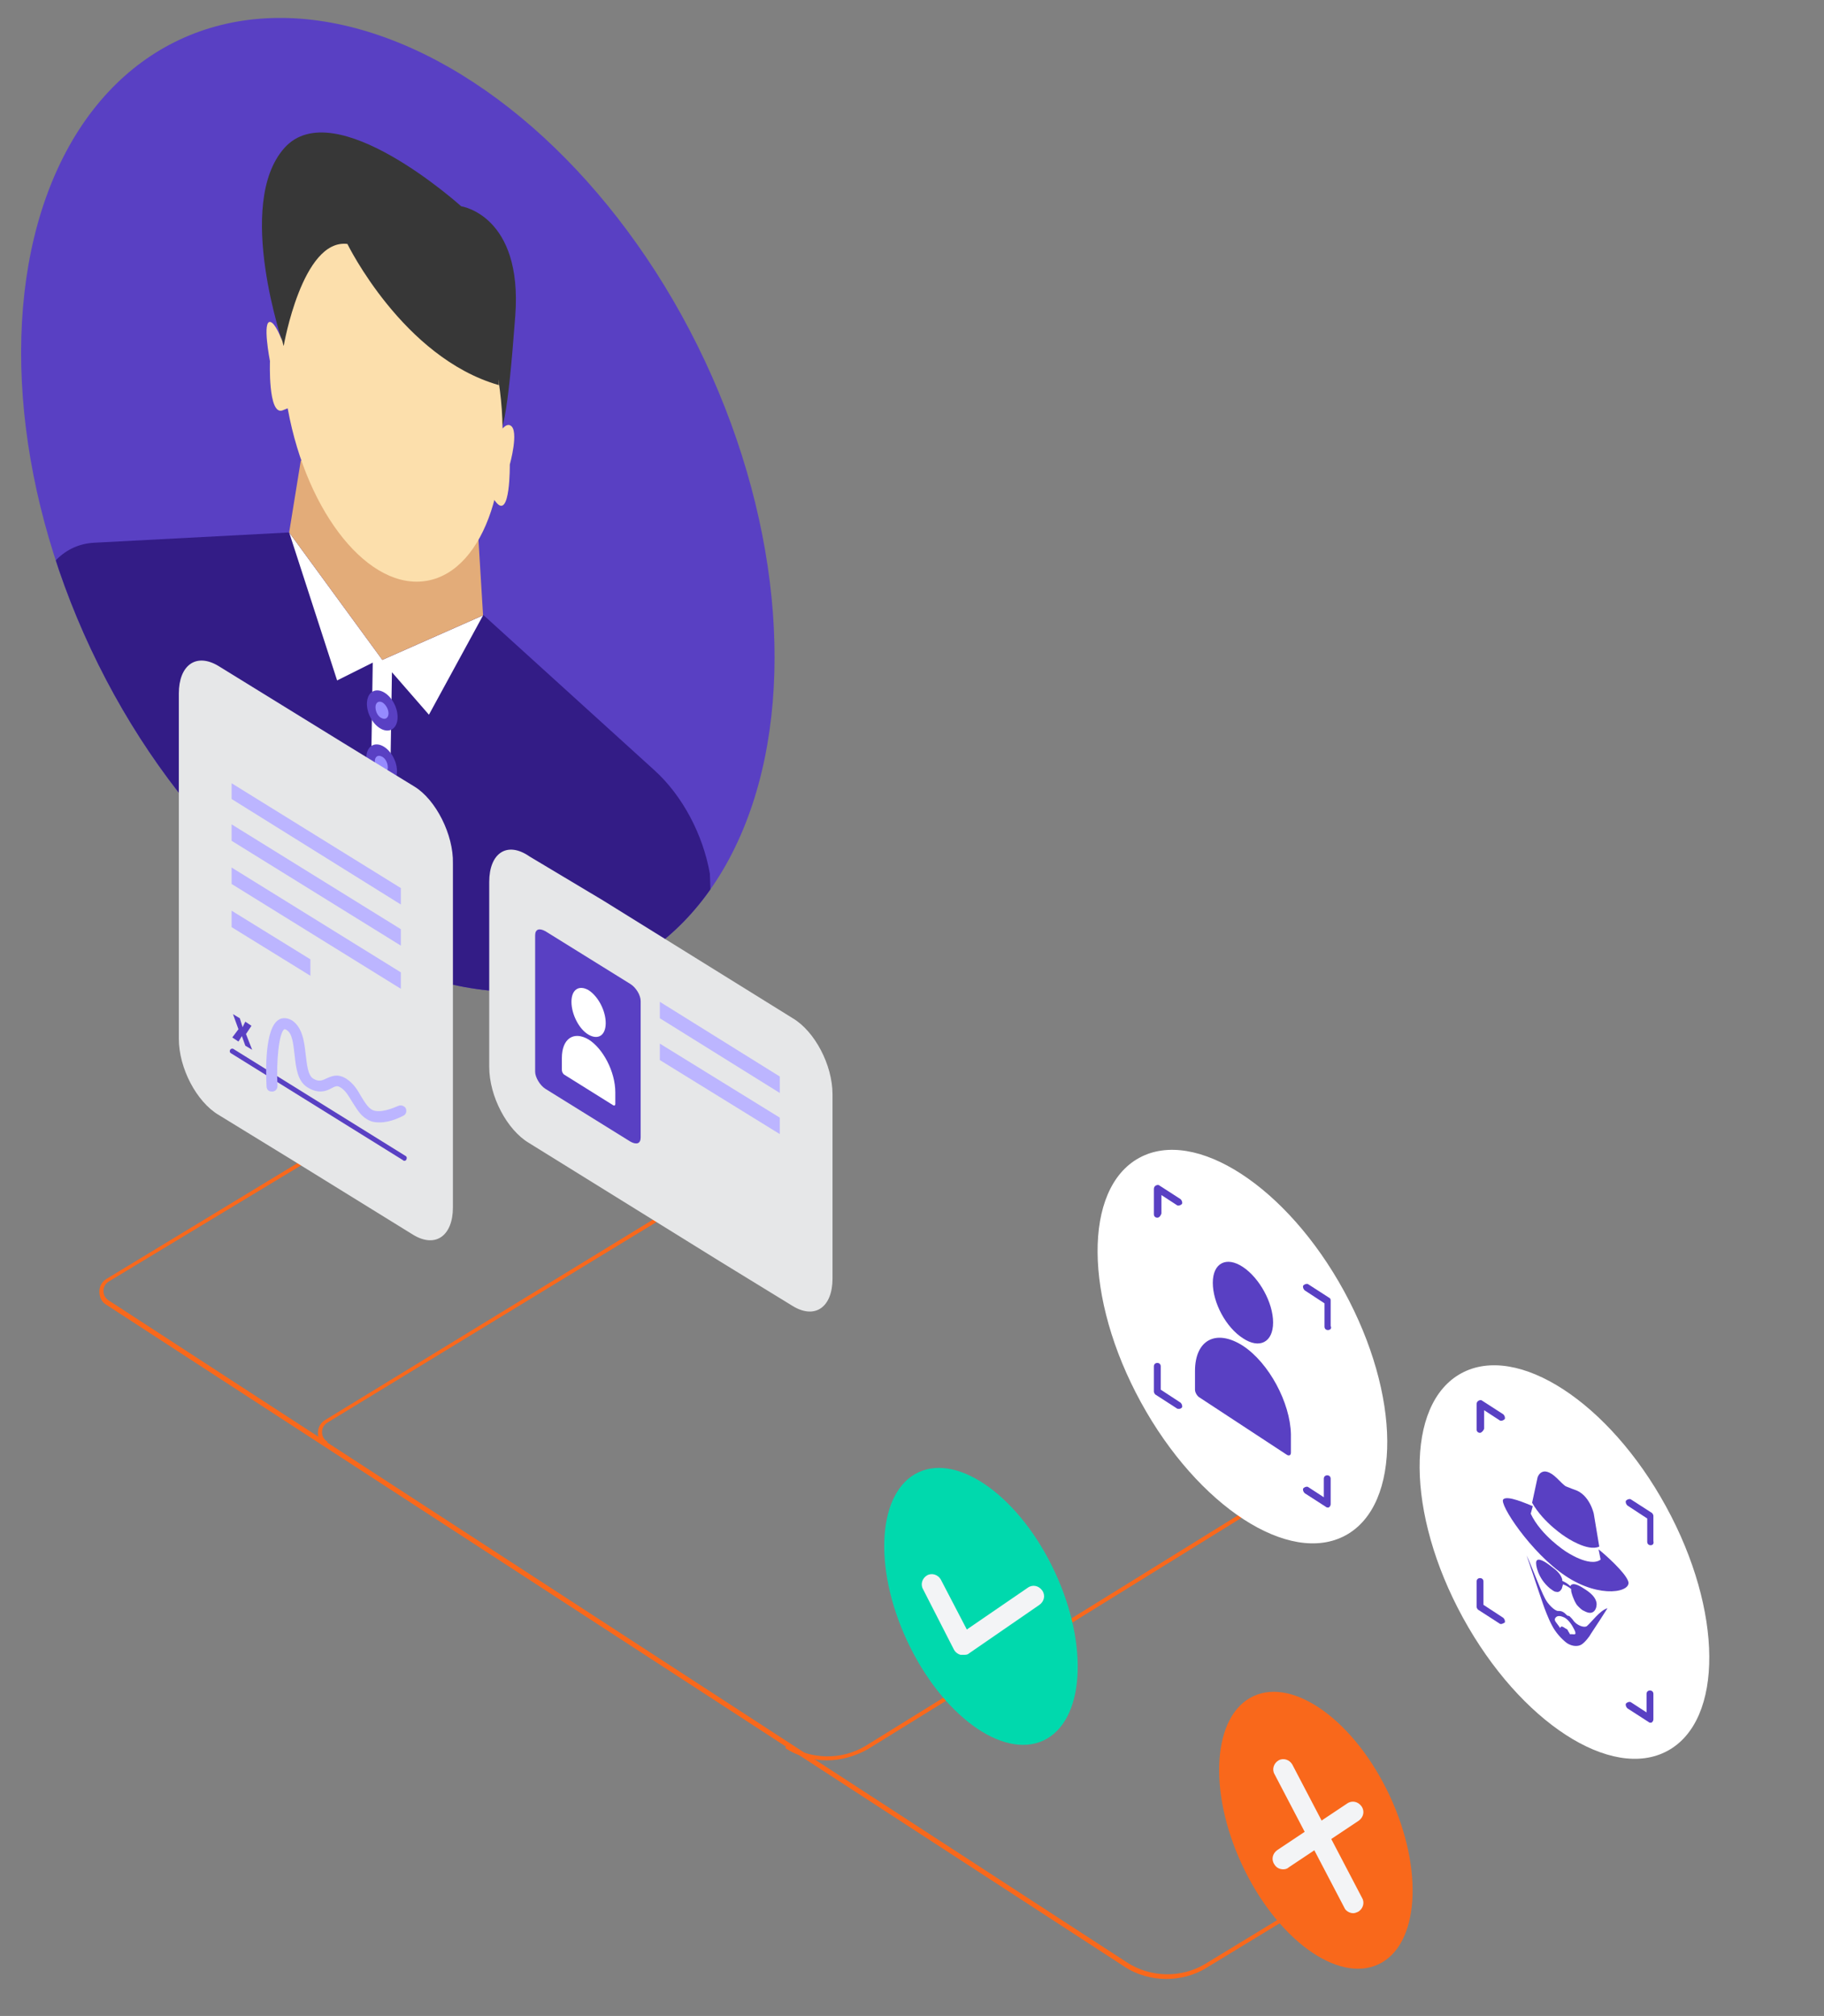 <?xml version="1.0" encoding="utf-8"?>
<!-- Generator: Adobe Illustrator 23.0.4, SVG Export Plug-In . SVG Version: 6.00 Build 0)  -->
<svg version="1.1" id="Layer_1" xmlns="http://www.w3.org/2000/svg" xmlns:xlink="http://www.w3.org/1999/xlink" x="0px" y="0px"
	 viewBox="0 0 266.2 294.2" style="enable-background:new 0 0 266.2 294.2;" xml:space="preserve">
<rect x="0" y="0" width="266.2" height="294.2" fill="#808080" stroke="none"/>
<style type="text/css">
	.st0{fill:#F9681B;}
	.st1{fill:#5940C3;}
	.st2{clip-path:url(#SVGID_1_);}
	.st3{fill:#331C86;}
	.st4{fill:#FFFFFF;}
	.st5{fill:#968BFF;}
	.st6{fill:#E3AC79;}
	.st7{fill:#373737;}
	.st8{fill:#FCDFAC;}
	.st9{fill:#E6E7E8;}
	.st10{fill:#BCB5FF;}
	.st11{fill:#00D9AD;}
	.st12{fill:#F3F4F6;}
</style>
<path class="st0" d="M170.2,288.8c-2.1,0-4.3-0.6-6.1-1.8L15.5,190.4c-0.7-0.4-1-1.2-1-1.9c0-0.8,0.4-1.5,1.1-1.9L58,160.9l0.3,0.5
	L15.9,187c-0.5,0.3-0.8,0.8-0.8,1.4c0,0.6,0.3,1.1,0.8,1.4l148.6,96.6c3.4,2.2,7.9,2.3,11.4,0.2l24.8-15.1l0.3,0.5l-24.8,15.1
	C174.3,288.3,172.2,288.8,170.2,288.8z"/>
<path class="st0" d="M47.4,211c-0.7-0.4-1-1.2-1-1.9c0-0.8,0.4-1.5,1.1-1.9L110,169l0.3,0.5l-62.5,38.1c-0.5,0.3-0.8,0.8-0.8,1.4
	c0,0.6,0.3,1.1,0.8,1.4L47.4,211z"/>
<path class="st0" d="M120.7,256.9c-2.1,0-4.3-0.6-6.1-1.8l0.3-0.5c3.4,2.2,7.9,2.3,11.4,0.2l68-42.1l0.3,0.5l-68,42.1
	C124.8,256.3,122.7,256.9,120.7,256.9z"/>
<g>
	<ellipse transform="matrix(0.905 -0.425 0.425 0.905 -25.84 31.673)" class="st1" cx="58.1" cy="73.7" rx="49.5" ry="75"/>
	<g>
		<defs>
			
				<ellipse id="SVGID_80_" transform="matrix(0.905 -0.425 0.425 0.905 -25.84 31.673)" cx="58.1" cy="73.7" rx="49.5" ry="75"/>
		</defs>
		<clipPath id="SVGID_1_">
			<use xlink:href="#SVGID_80_"  style="overflow:visible;"/>
		</clipPath>
		<g class="st2">
			<path class="st3" d="M4.1,109l1.2-21.4c1-5,4.2-8.2,8.5-8.4l28.5-1.5l28.3,12.1l24.9,22.6c4.1,3.7,7.1,9.4,8.1,15.1l0.9,24.2
				c0.2,5.7-3.5,8.8-8,6.9l-84.6-36.2C7.3,120.5,3.8,114.4,4.1,109z"/>
			<polygon class="st4" points="42.2,77.7 55.8,96.3 70.5,89.8 62.6,104.3 57.2,98.1 56.9,117.3 54.1,116.1 54.4,96.7 49.2,99.3 			
				"/>
			<ellipse transform="matrix(0.905 -0.425 0.425 0.905 -38.783 33.548)" class="st1" cx="55.8" cy="103.7" rx="2" ry="3.1"/>
			<path class="st5" d="M56.7,104.1c0,0.6-0.4,1-1,0.7c-0.5-0.2-0.9-0.9-0.9-1.6c0-0.6,0.4-1,1-0.7
				C56.3,102.8,56.7,103.5,56.7,104.1z"/>
			<ellipse transform="matrix(0.905 -0.425 0.425 0.905 -42.141 34.241)" class="st1" cx="55.7" cy="111.6" rx="2" ry="3.1"/>
			<path class="st5" d="M56.6,112c0,0.6-0.4,1-1,0.7c-0.5-0.2-0.9-0.9-0.9-1.6c0-0.6,0.4-1,1-0.7C56.2,110.6,56.6,111.3,56.6,112z"
				/>
			<polygon class="st6" points="70.5,89.8 55.8,96.3 42.2,77.7 43.9,67.2 69.8,78.3 			"/>
			<path class="st7" d="M41.4,50.5c0,0-7.2-20.7,0.1-28.9s25.8,8.5,25.8,8.5s9,1.3,7.9,16c-1.1,14.7-1.9,18.4-3.3,18
				C70.4,63.7,41.4,50.5,41.4,50.5z"/>
			<ellipse transform="matrix(0.984 -0.181 0.181 0.984 -9.326 11.26)" class="st8" cx="57.2" cy="56.9" rx="15.5" ry="28.3"/>
			<path class="st8" d="M42.6,54.1c0,0-1.8-6.7-3.1-7.1c-1.3-0.4-0.1,5.7-0.1,5.7s-0.3,7.9,1.8,7.2l2-0.8L42.6,54.1z"/>
			<path class="st8" d="M71.2,66.4c0,0,2-5.1,3.3-4.3c1.3,0.7-0.1,5.7-0.1,5.7s0.1,8.1-2,5.5l-2-2.5L71.2,66.4z"/>
			<path class="st7" d="M41.4,50.5c0,0,2.7-15.7,9.3-14.9c0,0,8.1,16.6,22.1,20.6l-0.3-12.4L62.4,29.9L48.6,24l-7.3,12.8
				C41.3,36.9,40.4,47.7,41.4,50.5z"/>
		</g>
	</g>
</g>
<g>
	
		<ellipse transform="matrix(0.877 -0.48 0.48 0.877 -72.085 111.257)" class="st4" cx="181.4" cy="196.5" rx="16.9" ry="31.4"/>
	<g>
		<g>
			<path class="st1" d="M181.4,195.3c2.4,1.6,4.4,0.6,4.4-2.3c0-2.9-2-6.5-4.4-8.1c-2.4-1.6-4.4-0.6-4.4,2.3
				C177,190.1,178.9,193.7,181.4,195.3z"/>
			<path class="st1" d="M181.4,196.4c-3.9-2.5-7-0.9-7,3.7v2.7c0,0.4,0.3,0.9,0.6,1.1l12.8,8.4c0.3,0.2,0.6,0.1,0.6-0.3v-2.7
				C188.3,204.7,185.2,198.9,181.4,196.4z"/>
		</g>
		<g>
			<path class="st1" d="M193.8,194.1c-0.3,0-0.5-0.2-0.5-0.5v-3.4l-2.9-1.9c-0.2-0.2-0.3-0.5-0.2-0.7c0.2-0.2,0.5-0.3,0.7-0.2l3.1,2
				c0.2,0.1,0.2,0.3,0.2,0.4v3.7C194.4,193.9,194.1,194.1,193.8,194.1z"/>
			<path class="st1" d="M193.8,220c-0.1,0-0.2,0-0.3-0.1l-3.1-2c-0.2-0.2-0.3-0.5-0.2-0.7c0.2-0.2,0.5-0.3,0.7-0.2l2.3,1.5v-2.7
				c0-0.3,0.2-0.5,0.5-0.5s0.5,0.2,0.5,0.5v3.7c0,0.2-0.1,0.4-0.3,0.5C194,220,193.9,220,193.8,220z"/>
			<path class="st1" d="M172,205.6c-0.1,0-0.2,0-0.3-0.1l-3.1-2c-0.1-0.1-0.2-0.3-0.2-0.4v-3.7c0-0.3,0.2-0.5,0.5-0.5
				s0.5,0.2,0.5,0.5v3.4l2.9,1.9c0.2,0.2,0.3,0.5,0.2,0.7C172.3,205.6,172.2,205.6,172,205.6z"/>
			<path class="st1" d="M168.9,177.7c-0.3,0-0.5-0.2-0.5-0.5v-3.7c0-0.2,0.1-0.4,0.3-0.5c0.2-0.1,0.4-0.1,0.5,0l3.1,2
				c0.2,0.2,0.3,0.5,0.2,0.7c-0.2,0.2-0.5,0.3-0.7,0.2l-2.3-1.5v2.7C169.4,177.4,169.2,177.7,168.9,177.7z"/>
		</g>
	</g>
</g>
<g>
	
		<ellipse transform="matrix(0.877 -0.48 0.48 0.877 -81.378 137.721)" class="st4" cx="228.4" cy="227.9" rx="16.9" ry="31.4"/>
	<g>
		<g>
			<path class="st1" d="M240.9,225.5c-0.3,0-0.5-0.2-0.5-0.5v-3.4l-2.9-1.9c-0.2-0.2-0.3-0.5-0.2-0.7c0.2-0.2,0.5-0.3,0.7-0.2l3.1,2
				c0.1,0.1,0.2,0.3,0.2,0.4v3.7C241.4,225.3,241.2,225.5,240.9,225.5z"/>
			<path class="st1" d="M240.9,251.4c-0.1,0-0.2,0-0.3-0.1l-3.1-2c-0.2-0.2-0.3-0.5-0.2-0.7c0.2-0.2,0.5-0.3,0.7-0.2l2.3,1.5v-2.7
				c0-0.3,0.2-0.5,0.5-0.5s0.5,0.2,0.5,0.5v3.7c0,0.2-0.1,0.4-0.3,0.5C241.1,251.4,241,251.4,240.9,251.4z"/>
			<path class="st1" d="M219.1,237c-0.1,0-0.2,0-0.3-0.1l-3.1-2c-0.1-0.1-0.2-0.3-0.2-0.4v-3.7c0-0.3,0.2-0.5,0.5-0.5
				s0.5,0.2,0.5,0.5v3.4l2.9,1.9c0.2,0.2,0.3,0.5,0.2,0.7C219.4,236.9,219.2,237,219.1,237z"/>
			<path class="st1" d="M216,209.1c-0.3,0-0.5-0.2-0.5-0.5v-3.7c0-0.2,0.1-0.4,0.3-0.5c0.2-0.1,0.4-0.1,0.5,0l3.1,2
				c0.2,0.2,0.3,0.5,0.2,0.7c-0.2,0.2-0.5,0.3-0.7,0.2l-2.3-1.5v2.7C216.5,208.8,216.2,209.1,216,209.1z"/>
		</g>
		<g>
			<g>
				<g>
					<path class="st1" d="M228.5,224.3c0,0,3.2,2.2,4.9,1.4l-0.8-4.8c0,0-0.6-2.8-2.8-3.5c-0.6-0.2-1-0.4-1.3-0.5
						c-0.3-0.2-0.7-0.6-1.3-1.2c-2.2-2.1-2.8-0.1-2.8-0.1l-0.8,3.7C225.3,222.3,228.5,224.3,228.5,224.3z"/>
					<path class="st1" d="M228.5,230c5.1,3.4,9.8,2.3,9.1,0.7c-0.5-1.3-3.3-3.8-4.3-4.6l0.3,1.5c-1.6,1.2-5.1-1.2-5.1-1.2
						s-3.6-2.3-5.1-5.5l0.3-1.1c-1-0.4-3.7-1.6-4.3-1C218.7,219.4,223.4,226.6,228.5,230z"/>
				</g>
				<path class="st1" d="M233,233.9c-0.2-1.1-1.4-1.8-2.2-2.3c-0.7-0.4-1.3-0.6-1.6-0.2c0,0,0,0,0,0c0,0,0,0.1,0,0.1
					c-0.5-0.5-1-0.7-1.2-0.8c0-0.1,0-0.1,0-0.2c0,0,0,0,0,0c-0.2-0.8-0.9-1.4-1.6-1.9c-0.9-0.7-2-1.4-2.2-0.7
					c-0.1,0.4,0.2,2.4,2,3.9c0.3,0.2,0.6,0.5,0.9,0.5c0.4,0.1,0.6-0.1,0.8-0.4c0.1-0.2,0.1-0.4,0.2-0.6c0,0,0-0.1,0-0.1
					c0.2,0.1,0.6,0.2,1.2,0.7c0,0.1,0,0.1,0,0.2c0,0.2,0.1,0.5,0.2,0.8c0.2,0.5,0.4,1.1,0.8,1.5c0.3,0.3,0.6,0.6,0.9,0.7
					C232.8,236,233.1,234.4,233,233.9z"/>
				<path class="st1" d="M231.6,237.3c-0.4,0.3-1.4-0.1-1.9-0.7c-0.2-0.3-0.4-0.5-0.6-0.7c-0.1-0.1-0.2-0.1-0.3-0.1
					c-0.2-0.1-0.4-0.4-0.6-0.5c-0.3-0.2-0.5-0.2-0.8-0.2c-0.5,0-1.5-1-1.9-1.8c-0.8-1.5-2.1-5.1-2.7-6.3c0.5,1.4,1.6,4.8,2.4,7.1
					c0.2,0.6,0.8,2.2,1.3,3.1c0.5,1,1.4,2,2.2,2.6c0.8,0.5,1.6,0.5,2.1,0.2c0.5-0.3,1.2-1.2,1.4-1.6c0.8-1.2,1.9-2.9,2.4-3.7
					C233.5,235,232.3,236.7,231.6,237.3z M229.1,238.5c0.1,0-0.3-0.5-0.3-0.6c-0.1-0.2-0.3-0.2-0.4-0.3c-0.3-0.2-0.6-0.4-0.7,0
					c-0.5-0.8-1-1.1-0.7-1.5c0.3-0.4,0.8-0.3,1.4,0c0.6,0.4,1,1,1.4,1.8C230.2,238.8,229.6,238.4,229.1,238.5z"/>
			</g>
		</g>
	</g>
</g>
<g>
	<path class="st9" d="M71.4,128.7v13.8v13.2c0,4.3,2.6,9.2,5.8,11.1l27.9,17.3l10.6,6.5c3.3,2,5.8,0.1,5.8-4v-3.5v-23.4
		c0-4.3-2.6-9.2-5.8-11.1l-27.7-17.2L77.3,125C74,122.7,71.4,124.5,71.4,128.7z"/>
	<g>
		<polygon class="st10" points="96.3,146.2 113.8,157.1 113.8,159.5 96.3,148.6 		"/>
		<polygon class="st10" points="96.3,152.3 113.8,163.1 113.8,165.5 96.3,154.7 		"/>
	</g>
	<path class="st1" d="M79.6,158.9l12.4,7.7c0.9,0.5,1.5,0.3,1.5-0.6v-19.9c0-0.9-0.7-2-1.5-2.5l-12.4-7.7c-0.9-0.5-1.5-0.3-1.5,0.6
		v19.9C78.1,157.2,78.8,158.4,79.6,158.9z"/>
	<g>
		<path class="st4" d="M85.9,151c1.4,0.8,2.5,0.1,2.5-1.7c0-1.8-1.1-3.9-2.5-4.8c-1.4-0.8-2.5-0.1-2.5,1.7
			C83.4,148,84.5,150.2,85.9,151z"/>
		<path class="st4" d="M85.9,151.7c-2.2-1.3-3.9-0.1-3.9,2.7v1.7c0,0.3,0.1,0.5,0.3,0.7l7.2,4.5c0.2,0.1,0.3,0,0.3-0.2v-1.7
			C89.8,156.4,88,153,85.9,151.7z"/>
	</g>
</g>
<g>
	<g>
		<path class="st9" d="M60.5,114.8l-10.6-6.5l-18-11.1c-3.3-2-5.8-0.1-5.8,4v36.6v13.8c0,4.3,2.6,9.2,5.8,11.1l10.6,6.5l17.8,11
			c3.3,2,5.8,0.1,5.8-4v-36.4V126C66.2,121.8,63.6,116.7,60.5,114.8z"/>
		<g>
			<polygon class="st10" points="33.8,114.3 58.5,129.6 58.5,132 33.8,116.6 			"/>
			<polygon class="st10" points="33.8,120.3 58.5,135.6 58.5,138 33.8,122.7 			"/>
			<polygon class="st10" points="33.8,126.6 58.5,141.9 58.5,144.3 33.8,129 			"/>
			<polygon class="st10" points="33.8,132.9 45.3,140 45.3,142.4 33.8,135.3 			"/>
		</g>
	</g>
	<g>
		<g>
			<path class="st1" d="M59,169.4c-0.1,0-0.1,0-0.2-0.1l-25.1-15.6c-0.2-0.1-0.2-0.4-0.1-0.5c0.1-0.2,0.4-0.2,0.5-0.1l25.1,15.6
				c0.2,0.1,0.2,0.4,0.1,0.5C59.3,169.3,59.2,169.4,59,169.4z"/>
			<g>
				<path class="st1" d="M35.8,149.1l0.9,0.6l-0.8,1.2l0.9,2.3l-1-0.6l-0.5-1.4l-0.5,0.8l-0.9-0.6l0.9-1.2l-0.8-2.2l1,0.6l0.4,1.3
					L35.8,149.1z"/>
			</g>
		</g>
		<g>
			<path class="st10" d="M55.4,163.8c-0.7,0-1.3-0.1-1.9-0.5c-1-0.6-1.5-1.6-2.1-2.5c-0.5-0.8-0.9-1.6-1.7-2.1
				c-0.5-0.3-0.7-0.2-1.3,0.1c-0.7,0.4-1.9,0.9-3.5-0.1c-1.5-0.9-1.7-2.9-1.9-4.7c-0.2-1.6-0.3-3.2-1.2-3.7
				c-0.1-0.1-0.2-0.1-0.3-0.1c-0.8,0.5-1.2,4.8-1,8.3c0,0.4-0.3,0.8-0.8,0.8c-0.5,0-0.8-0.3-0.8-0.8c-0.1-2-0.3-8.5,1.8-9.7
				c0.3-0.2,1-0.4,1.9,0.1c1.5,1,1.8,3,2,4.9c0.2,1.5,0.3,3.1,1.1,3.6c0.8,0.5,1.3,0.3,1.9,0c0.7-0.3,1.6-0.8,2.9,0
				c1.1,0.7,1.7,1.7,2.2,2.6c0.5,0.8,0.9,1.5,1.5,1.9c1.1,0.7,3.2-0.2,3.9-0.5c0.4-0.2,0.9,0,1.1,0.3c0.2,0.4,0.1,0.9-0.3,1.1
				C58.7,162.9,57.1,163.8,55.4,163.8z"/>
		</g>
	</g>
</g>
<g>
	
		<ellipse transform="matrix(0.906 -0.422 0.422 0.906 -85.622 82.443)" class="st11" cx="143.3" cy="234.5" rx="11.9" ry="21.6"/>
	<path class="st12" d="M140.6,241.5c-0.1,0-0.2,0-0.4,0c-0.4-0.1-0.8-0.4-1-0.8l-4.5-8.8c-0.4-0.7-0.1-1.6,0.6-2
		c0.7-0.4,1.6-0.1,2,0.6l3.8,7.3l8.9-6.1c0.7-0.5,1.6-0.3,2.1,0.4c0.5,0.7,0.3,1.6-0.4,2.1l-10.3,7.1
		C141.2,241.5,140.9,241.5,140.6,241.5z"/>
</g>
<g>
	
		<ellipse transform="matrix(0.906 -0.422 0.422 0.906 -94.848 106.126)" class="st0" cx="192.2" cy="267.2" rx="11.9" ry="21.6"/>
	<path class="st12" d="M197.5,279.2c-0.5,0-1.1-0.3-1.3-0.8l-10.2-19.5c-0.4-0.7-0.1-1.6,0.6-2c0.7-0.4,1.6-0.1,2,0.6l10.2,19.5
		c0.4,0.7,0.1,1.6-0.6,2C198,279.1,197.7,279.2,197.5,279.2z"/>
	<path class="st12" d="M187.3,272.8c-0.5,0-1-0.2-1.3-0.7c-0.5-0.7-0.3-1.6,0.4-2.1l10.2-6.8c0.7-0.5,1.6-0.3,2.1,0.4
		c0.5,0.7,0.3,1.6-0.4,2.1l-10.2,6.8C187.9,272.7,187.6,272.8,187.3,272.8z"/>
</g>
</svg>
